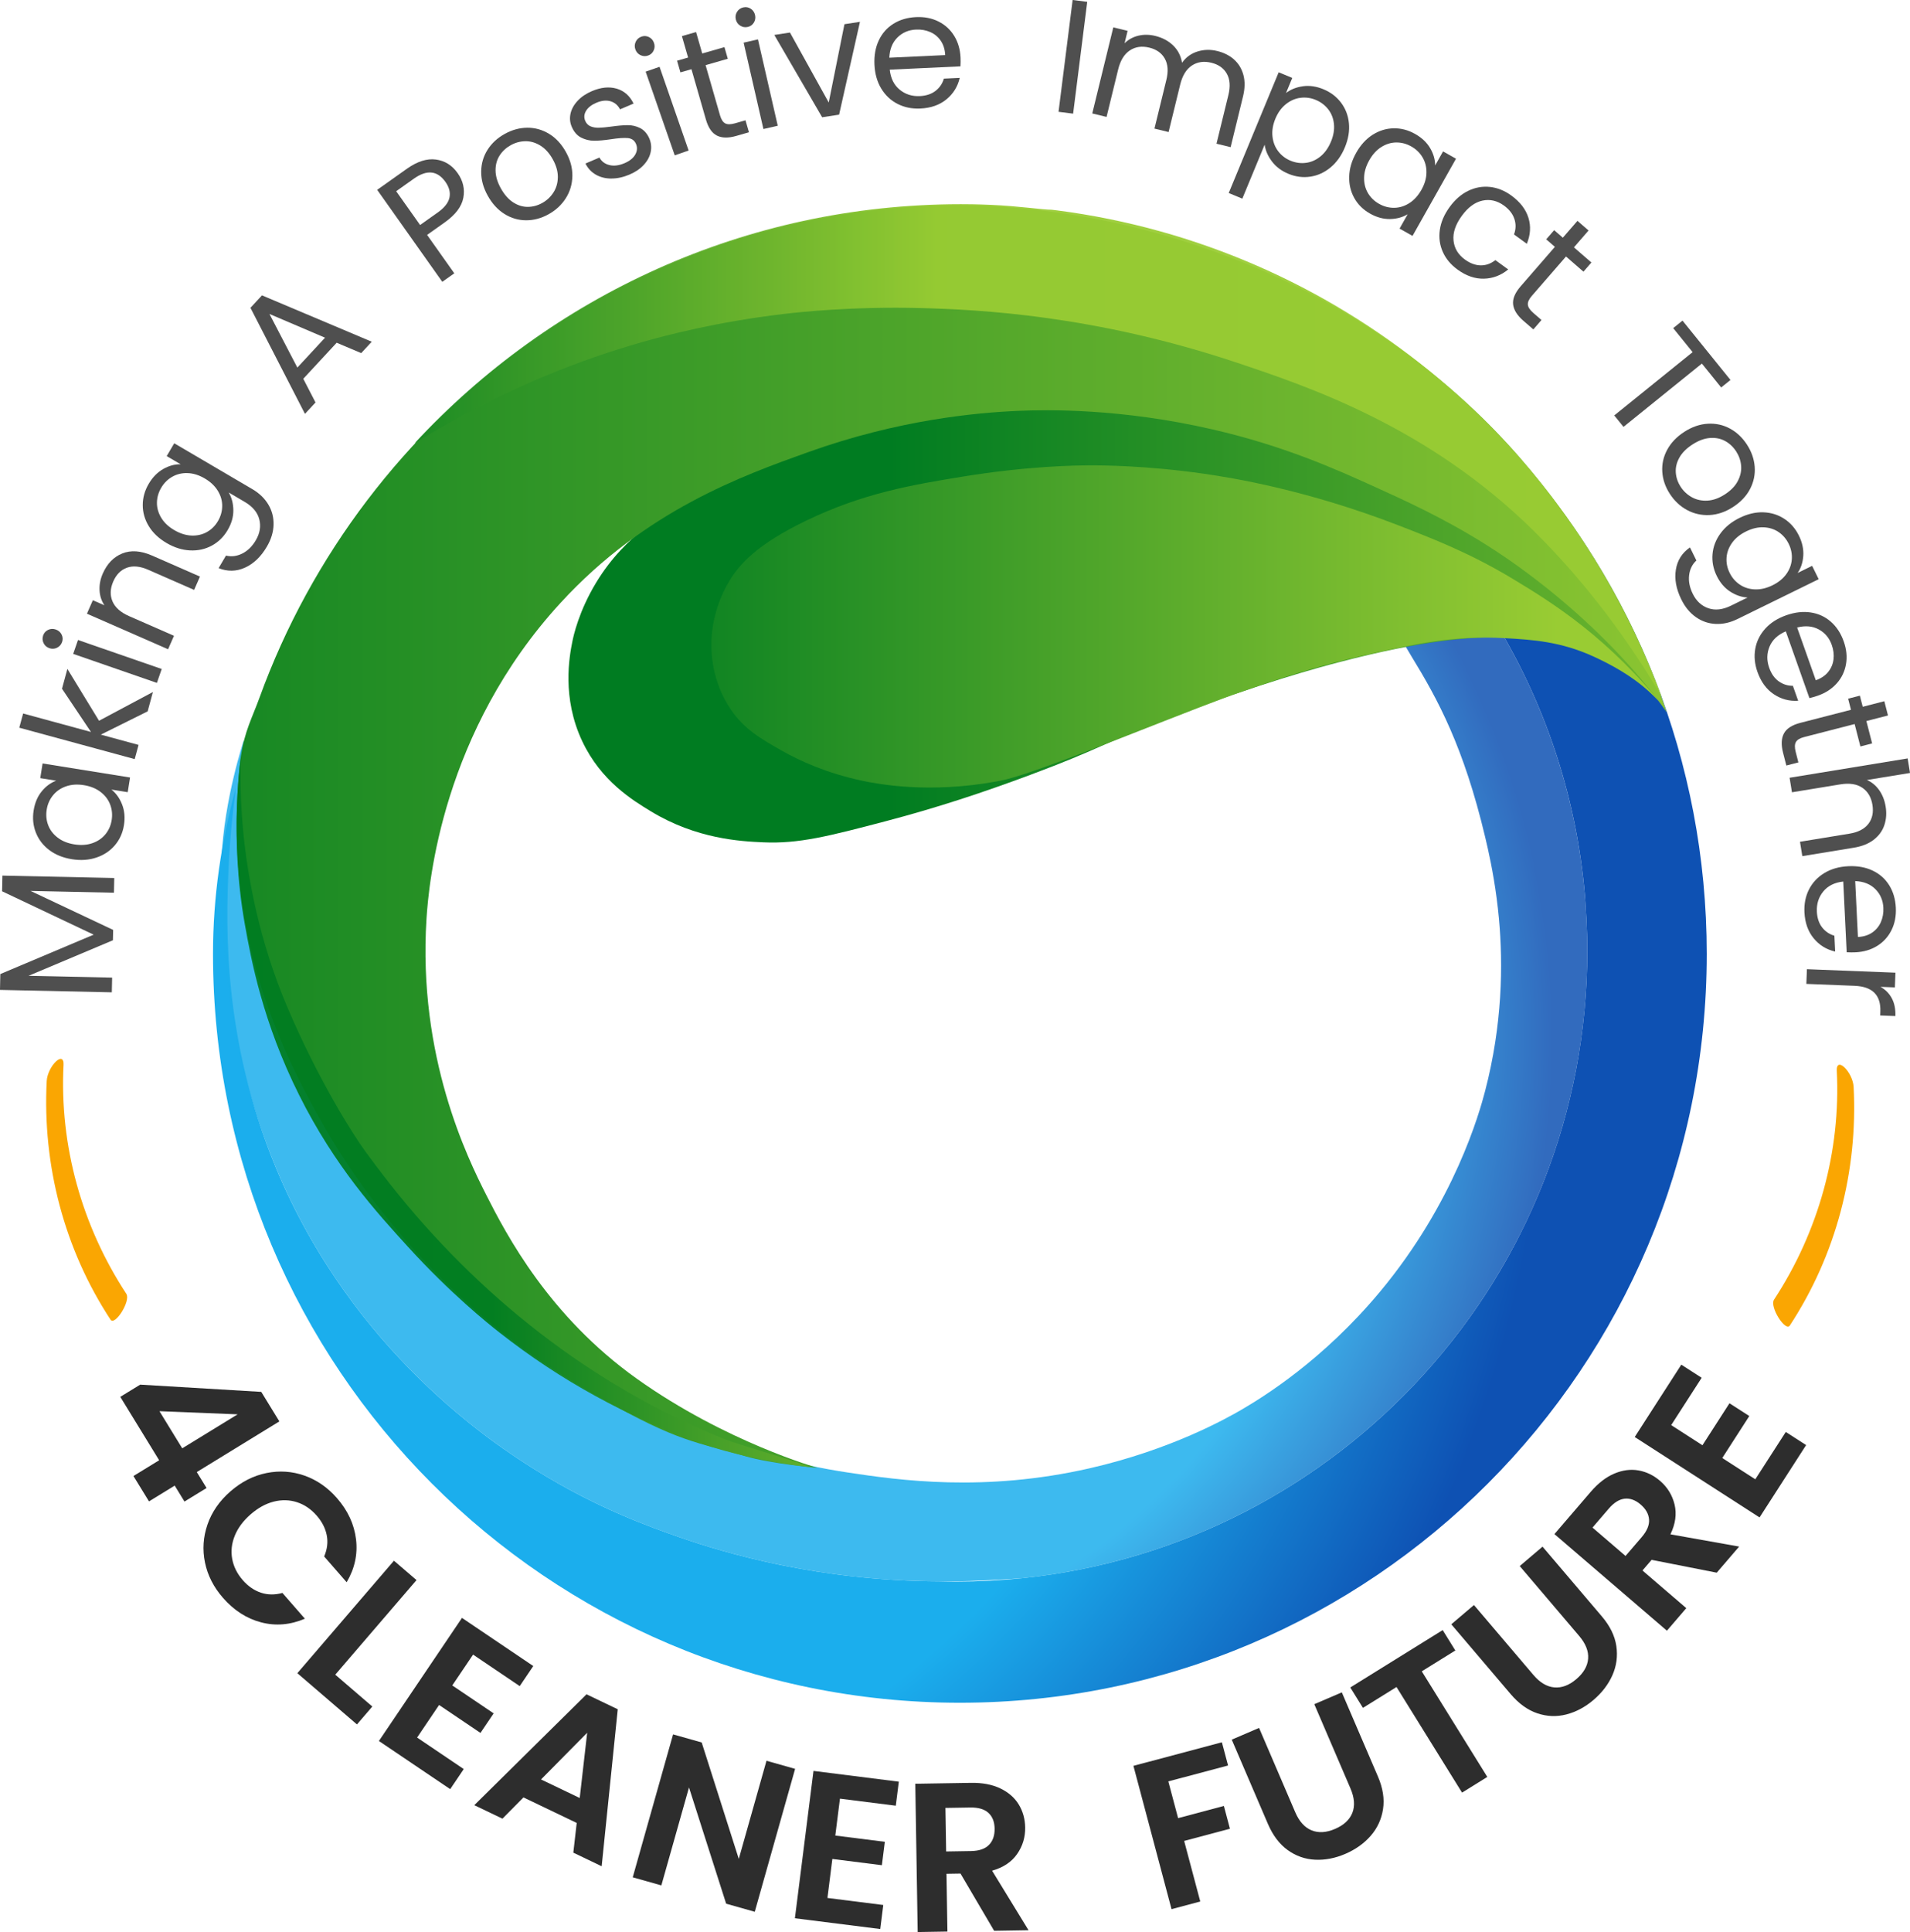<?xml version="1.0" encoding="UTF-8"?>
<svg xmlns="http://www.w3.org/2000/svg" xmlns:xlink="http://www.w3.org/1999/xlink" id="Layer_4" width="242.795" height="245.519" viewBox="0 0 242.795 245.519">
  <defs>
    <style>.cls-1{fill:url(#linear-gradient);}.cls-2{fill:#faa602;}.cls-3{fill:#2d2d2d;}.cls-4{fill:#4f4f4f;}.cls-5{fill:url(#radial-gradient-2);opacity:.85;}.cls-6{fill:url(#linear-gradient-3);}.cls-7{fill:url(#linear-gradient-4);}.cls-8{fill:url(#linear-gradient-2);}.cls-9{opacity:.94;}.cls-10{fill:url(#radial-gradient);}.cls-11{fill:url(#linear-gradient-5);fill-rule:evenodd;}</style>
    <radialGradient id="radial-gradient" cx="50.593" cy="131.904" fx="50.593" fy="131.904" r="145.829" gradientUnits="userSpaceOnUse">
      <stop offset=".709" stop-color="#1baeed"></stop>
      <stop offset="1" stop-color="#0e51b3"></stop>
    </radialGradient>
    <radialGradient id="radial-gradient-2" cx="90.8" cy="132.082" fx="90.8" fy="132.082" r="106.675" gradientUnits="userSpaceOnUse">
      <stop offset=".757" stop-color="#1baeed"></stop>
      <stop offset="1" stop-color="#0e51b3"></stop>
    </radialGradient>
    <linearGradient id="linear-gradient" x1="113.091" y1="79.453" x2="251.935" y2="79.453" gradientUnits="userSpaceOnUse">
      <stop offset="0" stop-color="#007c21"></stop>
      <stop offset="1" stop-color="#9c3"></stop>
    </linearGradient>
    <linearGradient id="linear-gradient-2" x1="76.649" y1="79.608" x2="198.07" y2="79.608" gradientUnits="userSpaceOnUse">
      <stop offset="0" stop-color="#007c21"></stop>
      <stop offset="1" stop-color="#9c3"></stop>
    </linearGradient>
    <linearGradient id="linear-gradient-3" x1="-6.576" y1="106.3" x2="234.016" y2="106.3" gradientUnits="userSpaceOnUse">
      <stop offset="0" stop-color="#007c21"></stop>
      <stop offset="1" stop-color="#9c3"></stop>
    </linearGradient>
    <linearGradient id="linear-gradient-4" x1="37.986" y1="57.237" x2="196.506" y2="57.237" gradientUnits="userSpaceOnUse">
      <stop offset="0" stop-color="#007c21"></stop>
      <stop offset=".512" stop-color="#9c3"></stop>
    </linearGradient>
    <linearGradient id="linear-gradient-5" x1="24.862" y1="141.12" x2="124.894" y2="141.12" gradientUnits="userSpaceOnUse">
      <stop offset=".377" stop-color="#007c21"></stop>
      <stop offset=".542" stop-color="#299125"></stop>
      <stop offset="1" stop-color="#9c3"></stop>
    </linearGradient>
  </defs>
  <path class="cls-10" d="M201.662,116.736c.068,1.34,.114,2.685,.114,4.042,0,41.442-31.429,75.541-71.751,79.768-2.781,.291-5.603,.444-8.46,.444-.722,0-1.442-.011-2.159-.03-15.329-.071-27.111-3.558-32.878-5.563-3.957-1.375-10.726-3.772-18.513-8.639-5.031-3.144-23.211-14.864-32.97-38.436-6.773-16.359-6.304-30.733-5.995-37.907,.157-3.626,.534-7.373,.94-10.297-1.862,6.755-2.914,13.807-2.914,21.11,0,52.552,42.506,95.153,94.94,95.153s94.94-42.602,94.94-95.153c0-24.59-9.308-47.001-24.584-63.889-8.44-.999-16.881-1.918-25.338-2.64,8.63,5.951,16.041,13.544,21.771,22.335,7.067,10.841,11.583,23.494,12.698,37.113"></path>
  <path id="good4" class="cls-5" d="M201.662,116.736c-.044-.866-.09-1.731-.161-2.589-1.115-13.618-5.631-26.272-12.698-37.113l-11.124,3.409s1.318,2.272,1.763,2.997c3.35,5.466,6.618,11.467,9.345,22.92,.406,1.706,1.017,4.384,1.464,7.787,.108,.824,.208,1.681,.291,2.589,.538,5.883,.439,13.455-1.754,21.889-.702,2.699-3.867,14.138-13.4,25.565-7.184,8.612-14.704,13.287-17.631,14.986-1.8,1.045-8.879,5.042-19.218,7.405-13.422,3.068-24.239,1.532-30.854,.529-5.833-.884-16.382-3.136-28.562-9.697-14.306-7.706-22.652-17.17-27.681-23.449-1.645-2.054-3.832-4.814-6.156-8.327-2.938-4.443-6.096-10.092-8.654-17.061-1.123-3.059-3.732-10.306-4.76-20.099-.814-7.745-.881-14.398-.881-14.398,0,0-2.506,7.487-2.834,15.079-.31,7.173,.117,22.806,6.889,39.165,9.759,23.572,27.939,35.291,32.97,38.436,7.787,4.867,14.556,7.264,18.513,8.639,5.767,2.005,17.549,5.492,32.878,5.563,1.697,.008,3.425-.014,5.205-.097,1.654-.077,3.469-.169,5.415-.317,40.322-4.227,71.751-38.326,71.751-79.768,0-1.357-.046-2.702-.114-4.042Z"></path>
  <path class="cls-1" d="M211.105,89.207s-6.995-10.917-17.129-18.406c-7.034-5.198-13.133-7.879-18.031-9.997-15.577-6.735-28.771-8.181-33.205-8.569-9.949-.872-17.772-.1-21.423,.357-3.881,.485-10.268,1.517-17.852,3.928-4.34,1.379-8.645,2.748-13.925,5.713-4.879,2.74-10.075,5.739-13.746,11.782-2.23,3.671-2.899,6.822-3.035,7.498-.382,1.893-1.361,7.129,1.25,12.675,2.385,5.067,6.409,7.508,8.748,8.926,5.779,3.505,11.362,3.8,14.282,3.928,4.49,.196,8.232-.759,15.531-2.678,6.571-1.727,12.441-3.672,18.388-5.891,9.088-3.391,8.976-3.921,17.852-7.319,11.288-4.321,19.245-6.44,21.244-6.962,11.021-2.883,16.932-3.289,21.423-3.213,4.306,.073,7.885,.6,11.604,2.142,3.305,1.371,6.449,4.764,8.024,6.088Z"></path>
  <path id="goodsmall4" class="cls-8" d="M211.846,90.288c-7.325-9.217-14.364-13.603-19.483-16.691-5.437-3.279-10.026-5.064-14.46-6.784-11.722-4.546-21.224-6.092-24.814-6.605-7.4-1.059-13.036-1.077-14.639-1.071-1.582,.006-7.725,.07-16.067,1.428-6.471,1.053-12.678,2.111-19.902,5.595-6.329,3.053-8.498,5.585-9.733,7.615-2.197,3.614-2.309,7.085-2.321,7.855-.016,1.075-.021,4.902,2.499,8.569,1.698,2.471,3.727,3.646,6.427,5.177,2.355,1.336,5.702,2.863,10.209,3.831,2.109,.453,8.56,1.66,17.105,.097,1.348-.247,3.11-.518,15.888-5.534,8.28-3.25,12.478-4.896,15.353-5.891,4.428-1.533,9.237-3.183,15.71-4.642,6.451-1.454,11.23-2.495,17.674-2.142,3.577,.196,7.113,.439,11.247,2.321,5.067,2.307,7.688,4.757,9.307,6.872Z"></path>
  <path class="cls-2" d="M233.487,136.032c.532,10.284-2.337,20.528-7.979,29.127-.595,.907,1.459,4.123,2.013,3.28,5.883-8.966,8.661-19.63,8.108-30.323-.045-.869-.579-1.946-1.222-2.527-.564-.51-.959-.32-.919,.445h0Z"></path>
  <path class="cls-2" d="M8.08,135.287c-.532,10.284,2.337,20.528,7.979,29.127,.595,.907-1.459,4.123-2.013,3.28-5.883-8.966-8.661-19.63-8.108-30.323,.045-.869,.579-1.946,1.222-2.527,.564-.51,.959-.32,.919,.445h0Z"></path>
  <path id="good" class="cls-6" d="M186.669,51.423c-18.997-17.507-40.386-22.53-50.357-24.13-5.17-.83-10.056-1.185-14.552-1.23-40.835,.194-75.573,26.224-88.783,62.62-.881,2.426-1.921,4.318-2.35,7.413-.144,1.041-.243,2.14-.333,3.289-.166,2.127-.254,4.417-.205,6.854,.35,17.518,7.263,30.084,11.016,36.719,1.859,3.286,7.902,13.472,19.146,23.343,6.782,5.954,12.745,9.414,15.999,11.278,10.136,5.809,12.298,5.63,18.478,7.467,3.246,.965,9.211,1.491,9.211,1.491,0,0-11.684-3.287-22.969-11.319-11.195-7.969-16.605-18.337-19.146-23.343-2.405-4.738-8.731-17.602-7.606-35.145,.286-4.454,1.984-23.741,17.048-40.129,10.792-11.74,23.057-16.132,31.473-19.146,11.509-4.121,21.38-5.019,26.752-5.245,3.56-.15,12.967-.334,24.654,2.361,9.051,2.087,15.549,4.996,20.72,7.344,.851,.386,1.752,.796,2.691,1.232,4.489,2.085,9.917,4.82,15.668,8.996,12.741,9.252,18.622,18.36,18.622,18.36,0,0-6.557-21.918-25.179-39.079Z"></path>
  <g class="cls-9">
    <path id="good2" class="cls-7" d="M117.102,39.149c7.282,.189,22.107,.899,40.169,6.953,9.101,3.051,24.274,8.136,37.668,21.335,8.2,8.08,13.612,16.512,16.272,21.093-11.99-32.81-41.311-57.182-76.822-61.793-.346-.045-.702-.085-.702-.085-1.169,0-4.114-.466-7.687-.621-1.881-.082-3.259-.086-3.827-.085,0,0-.066,0-.119,0-27.382,.02-52.047,11.71-69.362,30.392,11.372-7.057,21.636-10.782,28.831-12.836,3.382-.966,9.766-2.612,17.987-3.591,1.901-.227,8.715-.991,17.593-.761Z"></path>
    <path id="good3" class="cls-11" d="M30.661,95.793s-1.582,10.212,.453,21.627c.816,4.575,2.289,12.496,6.924,21.76,4.547,9.089,9.855,14.909,13.847,19.287,5.418,5.941,10.166,9.738,11.622,10.88,7.851,6.159,16.108,10.635,25.504,14.044,3.647,1.323,9.076,2.483,13.969,3.056-2.272-.965-8.75-2.706-11.059-3.638-16.767-6.766-31.225-18.22-42.394-32.41-1.026-1.304-2.028-2.629-3.006-3.968-1.711-2.333-6.06-9.218-9.968-18.378-7.185-16.846-5.893-32.26-5.893-32.26Z"></path>
  </g>
  <g>
    <path class="cls-3" d="M15.29,177.51l2.532-1.553,15.388,.92,2.301,3.752-10.495,6.437,1.242,2.026-2.808,1.722-1.242-2.026-3.268,2.005-1.976-3.223,3.268-2.004-4.94-8.056Zm14.918,2.221l-9.937-.399,2.894,4.718,7.043-4.32Z"></path>
    <path class="cls-3" d="M33.871,187.19c1.656-.334,3.268-.224,4.838,.329,1.57,.553,2.946,1.508,4.13,2.864,1.385,1.587,2.191,3.332,2.419,5.236,.228,1.903-.17,3.72-1.193,5.449l-2.858-3.275c.394-.917,.503-1.819,.327-2.705-.176-.886-.601-1.715-1.276-2.488-.722-.828-1.557-1.395-2.506-1.702-.949-.307-1.933-.332-2.951-.076-1.019,.256-2.003,.799-2.952,1.627-.936,.817-1.603,1.715-2.001,2.696-.399,.981-.51,1.962-.334,2.944,.176,.981,.625,1.885,1.347,2.713,.675,.773,1.442,1.304,2.303,1.592,.861,.288,1.772,.299,2.734,.033l2.858,3.275c-1.865,.792-3.719,.947-5.562,.464-1.843-.482-3.462-1.524-4.859-3.124-1.183-1.356-1.943-2.849-2.279-4.479-.336-1.63-.23-3.24,.318-4.829,.548-1.59,1.52-2.994,2.917-4.213,1.397-1.218,2.923-1.995,4.579-2.33Z"></path>
    <path class="cls-3" d="M42.618,212.815l4.71,4.047-1.953,2.274-7.578-6.51,12.281-14.295,2.867,2.463-10.328,12.022Z"></path>
    <path class="cls-3" d="M60.137,210.265l-2.644,3.916,5.259,3.55-1.677,2.484-5.259-3.55-2.795,4.14,5.93,4.003-1.722,2.551-9.063-6.118,10.56-15.643,9.063,6.119-1.722,2.551-5.93-4.003Z"></path>
    <path class="cls-3" d="M73.311,231.656l-6.769-3.244-2.672,2.701-3.579-1.715,14.268-14.09,3.969,1.902-2.045,19.948-3.604-1.727,.432-3.775Zm.382-3.17l.948-8.289-5.867,5.931,4.918,2.358Z"></path>
    <path class="cls-3" d="M95.945,242.945l-3.638-1.027-4.723-14.772-3.514,12.446-3.638-1.027,5.128-18.163,3.638,1.027,4.715,14.798,3.522-12.473,3.638,1.028-5.128,18.162Z"></path>
    <path class="cls-3" d="M106.773,228.571l-.592,4.688,6.296,.794-.375,2.973-6.295-.794-.625,4.956,7.098,.895-.385,3.054-10.849-1.368,2.361-18.725,10.849,1.368-.385,3.054-7.098-.896Z"></path>
    <path class="cls-3" d="M126.373,245.362l-4.276-7.276-1.782,.029,.119,7.343-3.78,.061-.305-18.843,7.073-.115c1.458-.024,2.703,.212,3.738,.709,1.033,.496,1.815,1.177,2.342,2.041,.526,.866,.799,1.837,.816,2.917,.02,1.242-.321,2.368-1.025,3.379s-1.764,1.716-3.18,2.117l4.633,7.567-4.374,.071Zm-6.103-10.082l3.158-.051c1.027-.016,1.787-.276,2.283-.779,.495-.503,.737-1.196,.723-2.078-.014-.864-.278-1.53-.789-1.999-.512-.468-1.28-.695-2.306-.678l-3.158,.051,.09,5.534Z"></path>
    <path class="cls-3" d="M155.324,221.406l.785,2.949-7.593,2.02,1.242,4.67,5.819-1.548,.77,2.897-5.819,1.548,2.048,7.697-3.653,.972-4.845-18.212,11.246-2.992Z"></path>
    <path class="cls-3" d="M160.049,219.579l4.601,10.718c.504,1.175,1.195,1.94,2.074,2.298,.878,.357,1.871,.299,2.979-.178,1.125-.482,1.86-1.166,2.206-2.049,.346-.882,.267-1.911-.237-3.086l-4.601-10.718,3.498-1.501,4.591,10.693c.632,1.473,.848,2.854,.648,4.144s-.723,2.422-1.57,3.392c-.847,.971-1.924,1.737-3.23,2.298-1.29,.554-2.571,.8-3.841,.738-1.271-.061-2.43-.469-3.479-1.224-1.048-.754-1.889-1.867-2.521-3.339l-4.59-10.694,3.474-1.491Z"></path>
    <path class="cls-3" d="M183.391,207.148l1.609,2.592-4.267,2.649,8.331,13.419-3.211,1.994-8.331-13.419-4.267,2.649-1.609-2.592,11.745-7.291Z"></path>
    <path class="cls-3" d="M187.364,203.963l7.558,8.884c.828,.974,1.714,1.502,2.659,1.584,.944,.083,1.876-.267,2.795-1.048,.932-.793,1.433-1.662,1.503-2.608,.07-.945-.309-1.905-1.137-2.879l-7.558-8.884,2.9-2.467,7.54,8.864c1.038,1.221,1.652,2.476,1.841,3.768,.189,1.293,.023,2.527-.499,3.705s-1.326,2.227-2.409,3.148c-1.069,.91-2.22,1.523-3.452,1.838-1.232,.316-2.461,.268-3.685-.144-1.224-.411-2.356-1.227-3.394-2.447l-7.54-8.864,2.879-2.449Z"></path>
    <path class="cls-3" d="M218.227,199.853l-8.281-1.63-1.161,1.352,5.572,4.785-2.463,2.867-14.298-12.278,4.609-5.367c.95-1.106,1.954-1.881,3.011-2.326,1.058-.444,2.085-.576,3.081-.396,.997,.179,1.905,.62,2.724,1.325,.942,.809,1.557,1.812,1.847,3.009,.288,1.197,.113,2.458-.527,3.784l8.735,1.557-2.849,3.318Zm-11.592-2.126l2.058-2.396c.668-.779,.979-1.52,.931-2.225-.047-.704-.405-1.345-1.074-1.919-.656-.562-1.328-.808-2.019-.737-.69,.072-1.37,.496-2.038,1.275l-2.058,2.397,4.199,3.605Z"></path>
    <path class="cls-3" d="M212.438,181.1l3.973,2.558,3.436-5.334,2.52,1.622-3.436,5.335,4.199,2.704,3.874-6.015,2.588,1.667-5.921,9.193-15.868-10.219,5.921-9.193,2.588,1.667-3.874,6.015Z"></path>
  </g>
  <g>
    <path class="cls-4" d="M.307,111.27l14.217,.307-.04,1.869-10.601-.229,10.5,4.954-.028,1.315-10.722,4.517,10.621,.229-.04,1.87-14.216-.307,.043-2.014,11.863-5.005L.265,113.263l.042-1.993Z"></path>
    <path class="cls-4" d="M6.253,108.017c-.786-.598-1.351-1.337-1.696-2.218-.345-.881-.439-1.815-.282-2.803,.155-.974,.5-1.786,1.033-2.436,.534-.65,1.146-1.099,1.838-1.349l-2.029-.325,.297-1.867,11.118,1.784-.297,1.867-2.069-.332c.591,.469,1.042,1.1,1.353,1.892,.311,.792,.39,1.669,.237,2.629-.157,.988-.543,1.842-1.157,2.562-.614,.72-1.397,1.24-2.35,1.558-.952,.319-1.99,.389-3.112,.208-1.137-.182-2.097-.572-2.883-1.17Zm2.13-8.087c-.676,.239-1.225,.619-1.648,1.14-.423,.522-.689,1.128-.799,1.818-.11,.69-.048,1.345,.186,1.965,.234,.62,.635,1.15,1.204,1.588,.568,.438,1.272,.724,2.111,.859,.852,.137,1.62,.086,2.303-.151,.683-.237,1.235-.613,1.657-1.128,.422-.515,.688-1.117,.798-1.808,.11-.69,.045-1.349-.195-1.977-.24-.628-.647-1.162-1.222-1.601-.575-.439-1.282-.726-2.121-.86s-1.596-.083-2.272,.155Z"></path>
    <path class="cls-4" d="M18.77,90.398l-5.955,2.958,4.798,1.306-.49,1.805-14.673-3.992,.49-1.805,8.625,2.347-3.683-5.495,.684-2.518,4.024,6.589,6.847-3.653-.667,2.459Z"></path>
    <path class="cls-4" d="M7.248,82.315c-.314,.152-.639,.17-.976,.053-.337-.117-.581-.332-.733-.646-.152-.314-.17-.639-.053-.976,.112-.323,.324-.558,.635-.704,.311-.146,.635-.16,.972-.044,.337,.117,.582,.329,.737,.636,.154,.307,.176,.623,.064,.947-.117,.337-.332,.581-.646,.733Zm2.669-.988l10.64,3.688-.613,1.767-10.64-3.688,.612-1.767Z"></path>
    <path class="cls-4" d="M15.545,70.332c1.1-.445,2.366-.354,3.796,.273l6.079,2.664-.743,1.694-5.835-2.557c-1.028-.451-1.929-.539-2.7-.264-.772,.275-1.353,.858-1.744,1.749-.396,.903-.429,1.745-.099,2.526s1.036,1.407,2.115,1.88l5.703,2.499-.751,1.712-10.314-4.52,.751-1.712,1.468,.643c-.378-.57-.584-1.209-.617-1.919-.033-.71,.105-1.416,.413-2.118,.551-1.254,1.376-2.104,2.477-2.55Z"></path>
    <path class="cls-4" d="M20.752,59.598c.738-.417,1.475-.616,2.211-.597l-1.772-1.04,.959-1.629,9.924,5.824c.886,.52,1.564,1.172,2.033,1.955s.692,1.641,.668,2.572-.309,1.864-.858,2.796c-.75,1.275-1.676,2.161-2.779,2.658-1.102,.496-2.219,.516-3.349,.06l.938-1.594c.695,.169,1.385,.083,2.073-.261,.686-.344,1.259-.905,1.717-1.684,.521-.886,.668-1.772,.444-2.658-.226-.887-.841-1.625-1.845-2.215l-2.038-1.196c.38,.651,.574,1.401,.584,2.249,.01,.848-.232,1.691-.725,2.529-.507,.862-1.18,1.52-2.018,1.972-.839,.453-1.76,.655-2.764,.606-1.004-.049-1.997-.361-2.977-.937-.993-.582-1.746-1.294-2.26-2.136s-.771-1.735-.772-2.68,.253-1.849,.76-2.711c.493-.838,1.109-1.466,1.847-1.883Zm3.102,.522c-.717-.024-1.368,.131-1.953,.462-.585,.332-1.054,.799-1.408,1.401-.354,.602-.535,1.235-.543,1.897s.173,1.301,.542,1.915c.37,.615,.921,1.137,1.653,1.566,.745,.437,1.478,.669,2.201,.696,.723,.028,1.375-.122,1.956-.448,.581-.326,1.049-.79,1.403-1.392,.354-.602,.534-1.239,.54-1.911,.006-.672-.179-1.316-.555-1.934-.376-.617-.93-1.141-1.662-1.571s-1.458-.656-2.175-.68Z"></path>
    <path class="cls-4" d="M42.798,43.554l-4.245,4.582,1.555,3.008-1.341,1.447-6.93-13.474,1.466-1.583,13.954,5.891-1.341,1.448-3.119-1.32Zm-1.479-.641l-7.067-3.015,3.548,6.814,3.519-3.799Z"></path>
    <path class="cls-4" d="M58.897,25.136c-.209,1.115-.996,2.155-2.359,3.122l-2.246,1.593,3.456,4.88-1.525,1.082-8.277-11.688,3.771-2.675c1.318-.935,2.547-1.328,3.685-1.178,1.138,.15,2.064,.727,2.776,1.734,.689,.973,.928,2.017,.719,3.131Zm-1.764-.021c.141-.654-.03-1.322-.513-2.004-1.021-1.442-2.359-1.577-4.013-.404l-2.246,1.593,3.04,4.293,2.246-1.593c.849-.603,1.344-1.231,1.485-1.885Z"></path>
    <path class="cls-4" d="M66.876,27.994c-.981-.002-1.899-.271-2.753-.807s-1.564-1.313-2.129-2.331c-.559-1.006-.835-2.016-.827-3.032,.007-1.016,.274-1.94,.798-2.773,.525-.833,1.254-1.51,2.187-2.029,.934-.52,1.892-.783,2.876-.79,.984-.007,1.907,.252,2.77,.775,.862,.523,1.577,1.294,2.142,2.311,.565,1.018,.838,2.038,.819,3.06-.02,1.022-.296,1.957-.829,2.802-.533,.846-1.267,1.528-2.2,2.048-.922,.513-1.873,.769-2.854,.766Zm3.477-3.535c.362-.562,.548-1.206,.559-1.934,.011-.727-.203-1.486-.642-2.276-.439-.791-.967-1.374-1.585-1.752-.617-.377-1.252-.561-1.905-.551-.652,.011-1.272,.179-1.858,.506-.599,.334-1.071,.773-1.418,1.319-.347,.546-.517,1.178-.51,1.895,.007,.718,.23,1.471,.669,2.262,.446,.802,.968,1.397,1.568,1.785,.599,.388,1.219,.579,1.859,.575,.641-.004,1.254-.169,1.841-.496,.586-.326,1.06-.77,1.422-1.333Z"></path>
    <path class="cls-4" d="M77.718,22.691c-.746-.002-1.404-.167-1.977-.496-.572-.329-1.012-.801-1.318-1.415l1.777-.759c.271,.496,.693,.814,1.268,.956,.574,.142,1.214,.062,1.92-.239,.655-.28,1.11-.645,1.364-1.097,.254-.451,.288-.897,.1-1.339-.194-.453-.539-.704-1.036-.753-.497-.048-1.214,.001-2.149,.147-.855,.127-1.569,.19-2.142,.189-.574-.001-1.121-.132-1.643-.394-.521-.261-.924-.726-1.209-1.394-.226-.529-.275-1.081-.148-1.657,.127-.575,.425-1.116,.895-1.622,.469-.506,1.075-.917,1.819-1.235,1.146-.489,2.196-.595,3.149-.317,.953,.278,1.669,.911,2.15,1.897l-1.72,.734c-.269-.525-.672-.867-1.208-1.026-.536-.158-1.139-.095-1.807,.19-.617,.264-1.052,.606-1.304,1.026-.253,.421-.287,.845-.105,1.273,.145,.34,.375,.574,.689,.7,.314,.127,.667,.185,1.057,.174,.39-.011,.916-.06,1.579-.149,.829-.116,1.518-.175,2.068-.179,.549-.004,1.074,.119,1.575,.366,.5,.248,.891,.685,1.173,1.309,.242,.567,.302,1.145,.181,1.733-.122,.588-.414,1.134-.877,1.637-.463,.503-1.066,.914-1.809,1.231-.794,.339-1.563,.507-2.309,.505Z"></path>
    <path class="cls-4" d="M81.41,7.005c-.314-.152-.529-.396-.646-.733-.117-.336-.099-.661,.053-.976,.152-.314,.396-.529,.733-.646,.323-.112,.639-.091,.947,.063,.307,.154,.52,.4,.636,.736,.117,.337,.103,.661-.043,.972-.146,.312-.38,.524-.704,.636-.337,.117-.661,.099-.975-.053Zm2.43,1.484l3.696,10.637-1.766,.614-3.696-10.637,1.766-.614Z"></path>
    <path class="cls-4" d="M89.694,8.279l1.834,6.379c.152,.527,.37,.867,.656,1.019,.287,.153,.706,.15,1.259-.009l1.323-.38,.437,1.521-1.62,.465c-1.001,.287-1.818,.273-2.451-.045-.633-.317-1.1-1.002-1.403-2.056l-1.834-6.379-1.403,.403-.426-1.481,1.403-.402-.784-2.725,1.798-.516,.783,2.725,2.824-.81,.426,1.481-2.824,.81Z"></path>
    <path class="cls-4" d="M94.098,3.263c-.295-.185-.483-.452-.563-.799-.08-.347-.027-.668,.159-.964,.185-.295,.451-.482,.799-.561,.334-.076,.645-.021,.934,.166,.288,.187,.473,.454,.553,.801,.08,.347,.03,.668-.148,.961-.179,.294-.435,.479-.769,.555-.347,.08-.668,.026-.964-.159Zm2.254,1.741l2.515,10.976-1.823,.416-2.515-10.976,1.823-.416Z"></path>
    <path class="cls-4" d="M105.346,13.027l1.999-9.951,1.971-.302-2.651,11.797-2.154,.33-6.083-10.461,1.991-.304,4.927,8.892Z"></path>
    <path class="cls-4" d="M122.092,8.432l-8.991,.42c.121,1.105,.542,1.953,1.262,2.543,.72,.591,1.573,.862,2.559,.817,.807-.038,1.472-.257,1.995-.659,.523-.401,.879-.922,1.069-1.562l2.012-.094c-.251,1.095-.811,2.002-1.681,2.722-.872,.719-1.978,1.111-3.318,1.173-1.068,.05-2.033-.145-2.898-.585-.864-.439-1.556-1.09-2.078-1.95-.521-.86-.809-1.872-.864-3.035-.056-1.163,.129-2.193,.552-3.091,.423-.897,1.045-1.602,1.864-2.113s1.776-.793,2.871-.844c1.067-.05,2.022,.139,2.865,.565,.844,.427,1.506,1.037,1.99,1.831s.749,1.703,.799,2.729c.017,.356,.014,.733-.008,1.132Zm-2.5-3.247c-.339-.498-.785-.869-1.339-1.11-.553-.242-1.158-.347-1.815-.316-.945,.044-1.734,.383-2.369,1.016-.635,.634-.976,1.486-1.02,2.558l7.102-.332c-.034-.712-.22-1.317-.56-1.815Z"></path>
    <path class="cls-4" d="M138.206,.232l-1.793,14.21-1.855-.232,1.792-14.21,1.856,.232Z"></path>
    <path class="cls-4" d="M156.872,7.566c.579,.515,.976,1.172,1.189,1.971,.214,.8,.197,1.705-.05,2.716l-1.576,6.448-1.797-.438,1.513-6.188c.266-1.091,.201-1.992-.196-2.702-.398-.71-1.056-1.177-1.974-1.401-.945-.23-1.77-.111-2.478,.359-.707,.47-1.2,1.276-1.48,2.421l-1.474,6.028-1.797-.438,1.513-6.188c.266-1.091,.201-1.992-.196-2.702-.398-.71-1.056-1.177-1.974-1.401-.945-.23-1.77-.111-2.478,.359-.707,.47-1.2,1.276-1.48,2.421l-1.474,6.028-1.817-.442,2.674-10.939,1.817,.442-.385,1.577c.499-.485,1.089-.806,1.77-.965,.68-.159,1.387-.149,2.119,.029,.918,.224,1.68,.628,2.284,1.212,.605,.584,.983,1.318,1.134,2.2,.495-.697,1.146-1.173,1.957-1.427,.809-.254,1.646-.276,2.512-.065,.852,.207,1.567,.569,2.147,1.083Z"></path>
    <path class="cls-4" d="M165.62,10.961c.841-.118,1.712,.009,2.611,.381,.924,.383,1.67,.952,2.24,1.706,.569,.755,.903,1.623,1.001,2.606,.097,.982-.074,2.005-.513,3.068-.435,1.051-1.038,1.898-1.808,2.543-.771,.645-1.627,1.039-2.568,1.183s-1.874,.024-2.798-.358c-.886-.367-1.585-.89-2.097-1.569-.513-.679-.823-1.39-.931-2.131l-2.836,6.855-1.728-.716,6.348-15.342,1.728,.715-.793,1.918c.588-.453,1.303-.739,2.145-.858Zm3.947,4.783c-.075-.714-.32-1.333-.731-1.86-.413-.527-.942-.924-1.587-1.191-.633-.262-1.283-.349-1.948-.262-.667,.087-1.283,.358-1.849,.813-.567,.455-1.01,1.069-1.329,1.841-.324,.785-.448,1.539-.368,2.261,.079,.722,.323,1.35,.733,1.883,.409,.533,.931,.931,1.563,1.193,.646,.267,1.301,.357,1.968,.27,.666-.087,1.28-.36,1.839-.817s1.005-1.085,1.335-1.883c.325-.784,.449-1.534,.374-2.247Z"></path>
    <path class="cls-4" d="M174.49,17.125c.832-.529,1.721-.801,2.666-.819s1.853,.22,2.724,.712c.859,.485,1.5,1.091,1.924,1.818,.423,.727,.632,1.458,.627,2.194l1.008-1.79,1.646,.929-5.529,9.81-1.646-.929,1.029-1.826c-.644,.391-1.392,.594-2.242,.61s-1.698-.216-2.545-.694c-.871-.492-1.537-1.151-1.999-1.978-.461-.828-.676-1.743-.644-2.748,.031-1.005,.327-2.002,.885-2.993,.565-1.002,1.263-1.768,2.096-2.297Zm6.838,4.817c.011-.717-.154-1.365-.496-1.944-.343-.579-.817-1.04-1.426-1.383-.608-.344-1.243-.513-1.906-.51-.662,.004-1.297,.195-1.905,.576-.608,.381-1.12,.941-1.537,1.681-.423,.752-.643,1.489-.657,2.213-.015,.723,.146,1.373,.482,1.948,.336,.575,.808,1.034,1.417,1.378,.608,.344,1.248,.513,1.92,.506,.672-.006,1.313-.202,1.924-.589,.61-.387,1.125-.95,1.542-1.69,.417-.74,.63-1.468,.642-2.186Z"></path>
    <path class="cls-4" d="M186.632,24.251c.888-.43,1.808-.595,2.76-.496,.952,.1,1.86,.464,2.724,1.092,1.119,.814,1.844,1.756,2.175,2.827,.331,1.071,.264,2.173-.204,3.307l-1.629-1.185c.247-.667,.263-1.325,.048-1.972-.216-.648-.655-1.213-1.32-1.697-.865-.629-1.778-.84-2.74-.634-.962,.207-1.838,.853-2.627,1.939-.797,1.097-1.147,2.139-1.05,3.124s.578,1.792,1.442,2.421c.665,.483,1.332,.731,2,.743s1.295-.21,1.88-.665l1.629,1.185c-.92,.754-1.949,1.145-3.086,1.173-1.138,.028-2.255-.357-3.352-1.155-.865-.629-1.491-1.38-1.879-2.256-.389-.876-.514-1.805-.375-2.788,.138-.983,.554-1.952,1.246-2.905,.684-.942,1.47-1.628,2.358-2.058Z"></path>
    <path class="cls-4" d="M199.066,32.596l-4.351,5.012c-.359,.414-.525,.782-.497,1.106,.027,.323,.258,.673,.693,1.051l1.039,.903-1.037,1.195-1.273-1.105c-.786-.683-1.218-1.376-1.297-2.079-.078-.704,.241-1.469,.96-2.297l4.351-5.012-1.101-.957,1.01-1.164,1.101,.957,1.859-2.141,1.411,1.226-1.859,2.141,2.219,1.927-1.01,1.164-2.218-1.927Z"></path>
    <path class="cls-4" d="M219.975,48.284l-1.183,.955-2.454-3.036-9.961,8.043-1.176-1.454,9.961-8.042-2.468-3.052,1.183-.955,6.098,7.543Z"></path>
    <path class="cls-4" d="M211.306,59.954c-.062-.979,.145-1.913,.624-2.8,.478-.888,1.205-1.648,2.183-2.28,.967-.624,1.957-.967,2.971-1.026,1.014-.06,1.954,.144,2.82,.612,.866,.468,1.59,1.151,2.171,2.047,.58,.897,.907,1.836,.979,2.817s-.124,1.919-.589,2.815-1.186,1.66-2.164,2.291c-.978,.632-1.978,.972-2.999,1.021s-1.972-.166-2.852-.641c-.879-.476-1.609-1.162-2.189-2.059-.574-.886-.892-1.818-.955-2.796Zm3.76,3.235c.585,.323,1.24,.467,1.967,.429,.727-.038,1.47-.301,2.229-.792,.76-.49,1.308-1.057,1.643-1.698,.335-.641,.476-1.287,.423-1.937-.054-.65-.264-1.257-.628-1.821-.372-.575-.842-1.018-1.41-1.327-.568-.31-1.211-.438-1.926-.383s-1.452,.327-2.212,.818c-.771,.498-1.33,1.059-1.677,1.683-.347,.624-.497,1.255-.451,1.894,.046,.639,.251,1.24,.617,1.803,.364,.563,.839,1.007,1.425,1.33Z"></path>
    <path class="cls-4" d="M229.228,70.64c-.059,.845-.299,1.569-.719,2.172l1.845-.905,.834,1.697-10.332,5.066c-.923,.453-1.84,.658-2.753,.618s-1.752-.327-2.517-.86c-.765-.533-1.387-1.285-1.864-2.256-.653-1.328-.882-2.588-.69-3.781,.192-1.193,.791-2.135,1.794-2.825l.815,1.66c-.524,.486-.832,1.11-.923,1.872-.091,.762,.062,1.549,.461,2.36,.453,.922,1.112,1.533,1.977,1.834,.866,.3,1.821,.194,2.866-.318l2.122-1.04c-.754-.042-1.487-.293-2.201-.751-.714-.459-1.285-1.125-1.714-1.998-.441-.898-.62-1.821-.537-2.769,.084-.949,.422-1.828,1.017-2.638,.594-.81,1.401-1.465,2.423-1.966,1.033-.507,2.043-.743,3.029-.708,.986,.035,1.874,.313,2.665,.834,.789,.52,1.405,1.229,1.847,2.127,.428,.873,.613,1.732,.556,2.577Zm-2.145,2.299c.415-.585,.644-1.212,.689-1.883,.044-.67-.087-1.319-.396-1.946-.308-.627-.736-1.126-1.285-1.498-.549-.371-1.182-.572-1.898-.602-.717-.03-1.457,.142-2.22,.516-.775,.38-1.373,.864-1.794,1.452s-.655,1.214-.703,1.878c-.048,.664,.082,1.31,.39,1.937,.309,.627,.741,1.128,1.3,1.503,.558,.375,1.198,.576,1.921,.603,.724,.027,1.466-.147,2.229-.521,.762-.374,1.351-.853,1.766-1.438Z"></path>
    <path class="cls-4" d="M230.01,88.716l-3.001-8.485c-1.023,.435-1.713,1.082-2.071,1.942-.357,.86-.371,1.755-.042,2.685,.27,.762,.672,1.335,1.208,1.72,.535,.384,1.137,.575,1.804,.572l.672,1.898c-1.121,.077-2.151-.198-3.092-.824-.942-.626-1.636-1.572-2.083-2.838-.357-1.007-.449-1.988-.278-2.942,.171-.954,.593-1.805,1.266-2.551,.673-.747,1.559-1.314,2.657-1.703,1.097-.388,2.137-.509,3.119-.362,.982,.147,1.836,.538,2.563,1.175,.726,.637,1.272,1.472,1.638,2.505,.356,1.007,.451,1.976,.287,2.906-.165,.93-.558,1.741-1.177,2.433-.62,.691-1.415,1.209-2.383,1.551-.336,.119-.698,.225-1.087,.319Zm2.386-3.329c.379-.469,.605-1.002,.676-1.601,.071-.6-.002-1.209-.222-1.829-.316-.891-.868-1.55-1.658-1.975-.789-.425-1.704-.505-2.744-.239l2.372,6.703c.672-.238,1.197-.591,1.576-1.059Z"></path>
    <path class="cls-4" d="M235.757,92.011l-6.428,1.655c-.53,.137-.876,.345-1.037,.628-.161,.281-.171,.701-.027,1.259l.342,1.333-1.532,.394-.419-1.632c-.259-1.009-.221-1.824,.114-2.448s1.033-1.072,2.095-1.345l6.427-1.655-.362-1.413,1.492-.384,.363,1.413,2.746-.707,.465,1.812-2.747,.707,.731,2.846-1.492,.384-.731-2.846Z"></path>
    <path class="cls-4" d="M239.532,104.862c-.248,.735-.7,1.353-1.353,1.856-.654,.502-1.495,.838-2.522,1.006l-6.55,1.072-.297-1.826,6.286-1.029c1.109-.181,1.912-.598,2.41-1.249s.669-1.456,.513-2.416c-.158-.973-.588-1.698-1.29-2.173s-1.634-.617-2.796-.427l-6.144,1.006-.3-1.846,15.007-2.457,.299,1.846-5.475,.896c.627,.272,1.148,.704,1.563,1.296,.416,.591,.688,1.286,.817,2.084,.137,.838,.08,1.625-.168,2.36Z"></path>
    <path class="cls-4" d="M234.747,121.013l-.438-8.99c-1.105,.123-1.952,.546-2.541,1.268-.589,.722-.859,1.575-.812,2.56,.04,.807,.261,1.472,.663,1.994s.924,.876,1.564,1.065l.098,2.011c-1.096-.247-2.004-.806-2.725-1.675-.721-.87-1.114-1.975-1.18-3.316-.052-1.067,.14-2.033,.579-2.899,.438-.865,1.087-1.559,1.946-2.082,.859-.523,1.87-.813,3.033-.871,1.163-.057,2.194,.124,3.092,.546s1.605,1.042,2.117,1.86c.513,.818,.796,1.774,.85,2.869,.052,1.067-.135,2.023-.56,2.867-.426,.845-1.034,1.508-1.826,1.994-.793,.485-1.702,.753-2.728,.803-.356,.018-.733,.015-1.131-.005Zm3.242-2.506c.497-.341,.866-.787,1.107-1.341,.241-.554,.345-1.159,.313-1.815-.046-.944-.386-1.733-1.021-2.367-.634-.634-1.487-.973-2.559-1.015l.346,7.102c.711-.036,1.316-.223,1.814-.563Z"></path>
    <path class="cls-4" d="M240.488,126.87c.332,.623,.481,1.373,.448,2.249l-1.93-.076,.019-.493c.081-2.094-1.014-3.187-3.287-3.276l-6.119-.242,.073-1.868,11.252,.444-.072,1.869-1.828-.072c.63,.354,1.112,.842,1.445,1.466Z"></path>
  </g>
</svg>
